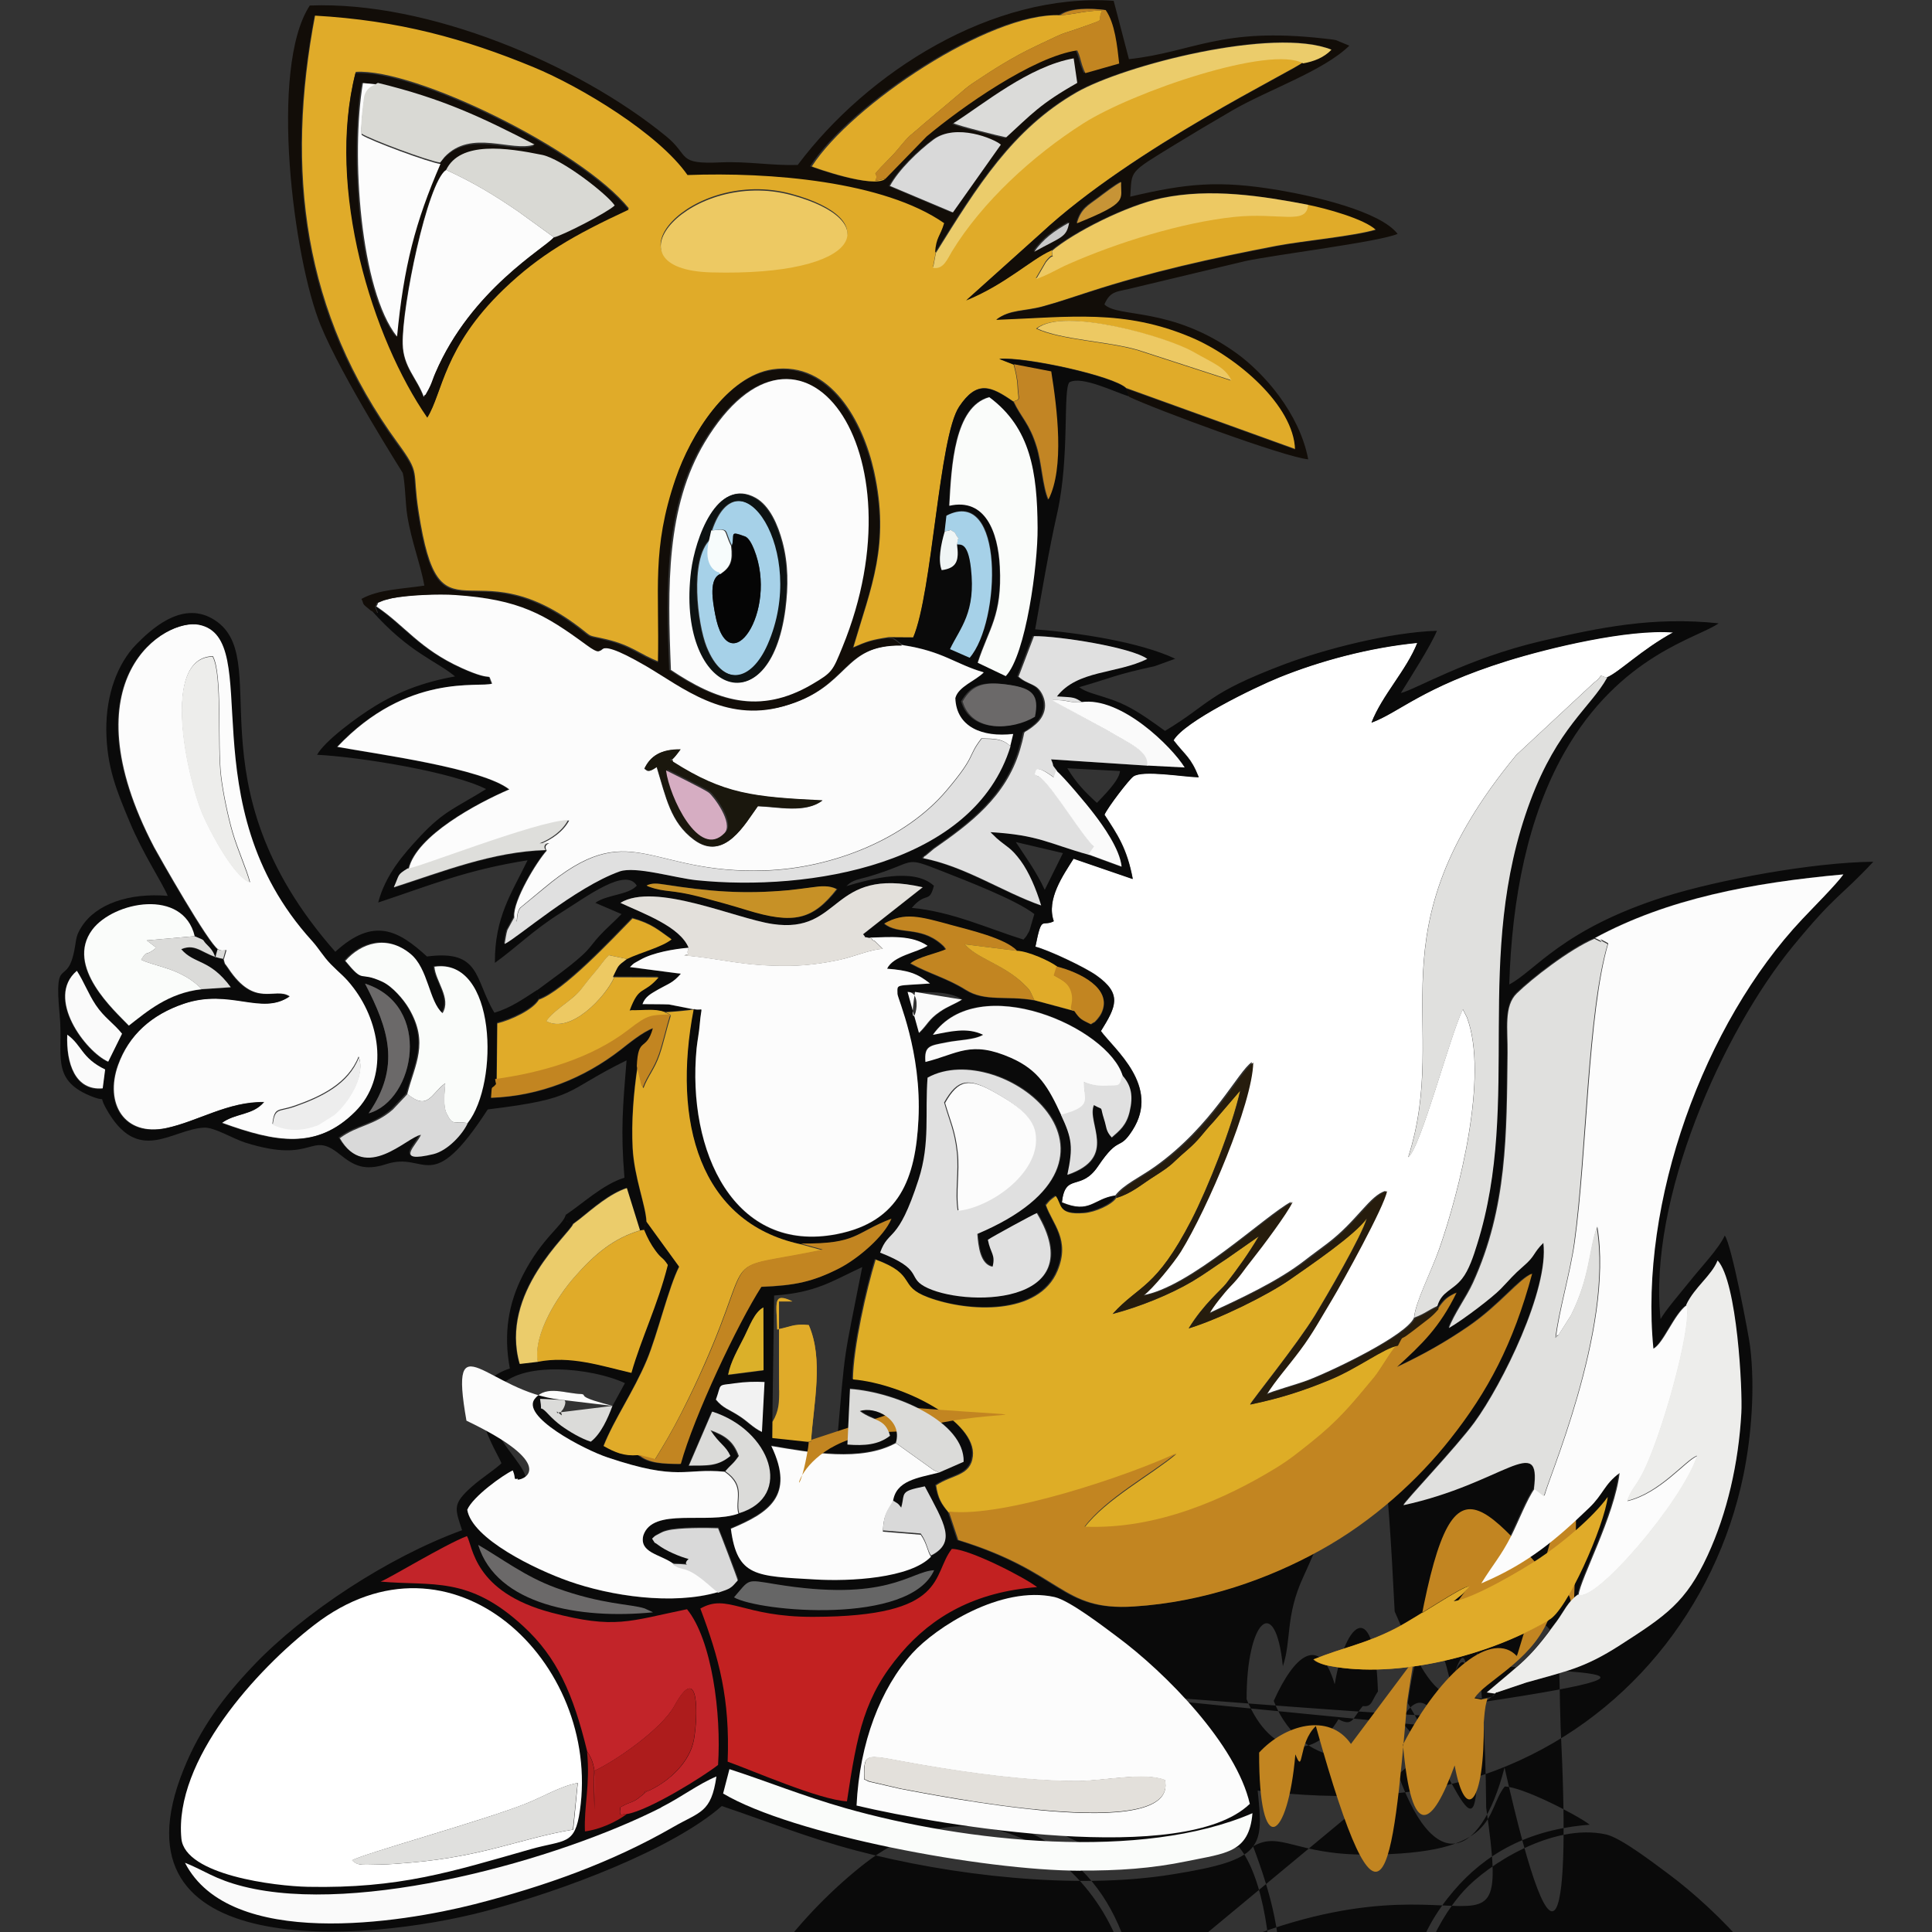 <?xml version="1.0" encoding="UTF-8"?>
<svg width="11.887mm" height="11.887mm" version="1.1" viewBox="0 0 11.887 11.887" xmlns="http://www.w3.org/2000/svg"><rect x="0" y="0" width="11.887" height="11.887" fill="#333333" stroke="none"/><g transform="translate(-99.483 -142.61)"><g transform="translate(.361 0)"><path d="m104.88 144.16-.017.09c.064.012.088-.057.116-.101.187-.304.496-.589.807-.787.306-.195 1.151-.484 1.354-.37-.046.045-1.044.524-1.611 1.051l-.458.411c.241-.098.399-.252.521-.306.005.074.022-.005-.037.071l-.06.103c.076-.026.132-.063.198-.092.3-.132.693-.255 1.018-.29.28-.031.45.053.457-.075.117.023.353.088.423.156-.139.042-.445.069-.615.101-.4.077-.768.158-1.153.283-.093.03-.191.064-.283.089-.112.031-.204.018-.286.081.454-.017.786-.068 1.203.109.279.119.628.417.636.689l-1.042-.376c-.076-.074-.616-.193-.78-.18l.087.034c.011.042.022.088.024.132.004.093.021.08-.025.097-.137-.095-.223-.134-.333.031-.125.187-.164 1.144-.282 1.42l-.153-.001c-.105.016-.133.026-.216.062.11-.375.227-.63.127-1.084-.067-.301-.266-.678-.624-.626-.275.04-.499.393-.593.669-.147.432-.098.677-.108 1.129-.116-.044-.165-.1-.322-.137-.126-.03-.077-.006-.166-.074-.671-.509-.858.142-.989-.712-.041-.263.015-.225-.127-.42-.585-.801-.693-1.676-.509-2.637.516.029.923.141 1.347.317.293.121.771.41.948.664.506-.019 1.207.037 1.579.296-.025.085-.049.085-.056.183m-1.888-.268c-.291-.361-1.321-.864-1.681-.84-.182.713.105 1.634.442 2.12.094-.151.099-.434.47-.79.222-.213.431-.333.769-.49m.997-.09c-.614-.165-1.17.457-.492.476.938.026 1.068-.32.492-.476m2.705 1.149c-.041-.082-.11-.104-.238-.177-.161-.091-.796-.277-.959-.142.149.07.435.079.621.132z" style="fill-rule:evenodd;fill:#e0ab29"/><path d="m109.01 146.78c-.066-.019-.011-.022-.083.032l-.476.443c-.909 1.102-.399 1.64-.665 2.475.078-.06.253-.736.336-.91l.025.049c.136.36-.048 1.077-.17 1.425-.051.145-.146.326-.155.423-.045.108-.498.325-.652.384-.076.029-.211.064-.264.089.055-.088.131-.171.208-.275.076-.103.125-.195.194-.309.065-.107.324-.576.339-.669-.097.027-.176.185-.358.323-.043.033-.091.067-.137.103-.167.13-.393.234-.598.329.019-.041.093-.132.128-.167.068-.07.078-.096.137-.169.06-.075.219-.289.247-.352-.157.082-.625.531-.918.576.056-.039.19-.206.231-.272.162-.262.439-.911.445-1.163-.084.055-.242.39-.595.642-.092.066-.196.112-.245.178-.135.019-.155.115-.328.042.021-.187.116-.065.222-.222.134-.199.128-.088.213-.223.173-.271-.114-.497-.195-.609.093-.15.134-.228-.029-.343-.069-.049-.288-.153-.374-.176.04-.202.04-.12.113-.157-.047-.135.057-.281.122-.385l.364.125c-.036-.19-.095-.274-.174-.395.02-.046.151-.217.178-.236.059-.041.307.003.402.005-.05-.125-.081-.131-.155-.227.066-.116.5-.327.649-.387.251-.101.556-.184.851-.213-.068.171-.217.322-.282.491.172-.063.311-.216.835-.38.258-.081.743-.198 1.021-.175-.198.109-.331.245-.408.277" style="fill-rule:evenodd;fill:#fff"/><path d="m106.05 145 .022.05c-.089-.026-.293-.13-.37-.088-.041.042.002.455-.074.799-.054.239-.095.487-.137.721.263.021.638.076.862.181l-.127.046c-.249.054-.256.069-.464.129.04.03.093.041.144.058.053.017.095.031.141.054.086.042.178.11.243.157.284-.171.252-.227.732-.409.252-.095.654-.198.941-.207-.038.093-.168.295-.222.383.089-.021.406-.212.861-.319.365-.085.691-.152 1.094-.11-.12.089-.607.191-.95.797-.223.394-.322.894-.338 1.425.159-.082.324-.34.96-.541.332-.104.907-.21 1.28-.214-.208.223-.226.193-.494.519-.436.531-.893 1.563-.815 2.296.021-.045.14-.183.186-.241.066-.083.171-.192.209-.274.042.055.149.62.156.683.031.255.008.551-.041.79-.169.821-.733 1.517-1.52 1.816-.458.174-.955.187-1.469.126.037.352.037.426-.528.516-.595.096-1.364.006-1.942-.147-.306-.081-.542-.178-.827-.274-.304.266-.969.519-1.455.647-.74.195-2.339.32-1.856-.873.105-.26.251-.451.43-.639.308-.324.827-.666 1.283-.832-.041-.126-.058-.156.037-.247.069-.066.146-.111.205-.164-.012-.053-.31-.469.052-.584-.041-.218-.007-.404.08-.574.117-.23.248-.307.264-.372.034.065-.034.021.043.055-.024.063-.455.422-.329.861l.111-.013c.203-.041.391.025.577.068.06-.212.162-.416.224-.664-.032-.05-.038-.036-.076-.088-.028-.037-.048-.077-.07-.128l.015-.05.201.277c-.064.125-.133.417-.199.575-.082.195-.2.363-.266.528.071.04.126.064.21.056.059.055.158.057.26.058.081-.292.352-.866.496-1.09.206-.008.316-.03.482-.115.11-.057.273-.193.318-.303-.23.089-.207.156-.557.153-.617-.135-.788-.75-.655-1.445-.117.015-.31.031-.395.003.06-.16.082-.093.178-.204l-.272-0-.008-.002c.036-.073.024-.064.087-.111.08-.039.213-.071.273-.12-.078-.055-.12-.096-.24-.129-.128.131-.423.446-.576.5l-.006-.055c.093-.07.194-.139.275-.213.05-.045.066-.078.113-.127.033-.036.09-.086.129-.127l-.161-.069c.069-.051.205-.048.255-.106-.068-.114-.307.067-.467.167-.168.105-.277.216-.406.308-.002-.282.103-.428.201-.631-.379.06-.599.154-.919.26.044-.169.154-.296.259-.408.147-.157.217-.173.405-.29-.206-.105-.776-.198-1.04-.211.046-.084.241-.229.357-.3.142-.087.298-.148.492-.182-.118-.098-.282-.145-.513-.405.051.019.041.026.024-.025.175.118.264.261.525.379.217.098.151.013.187.096-.077.027-.518-.07-.952.389.254.045.894.132 1.058.261-.198.085-.572.285-.619.489-.067.042-.048.035-.085.116.296-.095.607-.22.935-.229-.061.067-.207.307-.2.406l-.044.081c-.007.02-.013.066-.017.086.076-.036.433-.347.707-.446.098-.035.343.041.475.054.689.07 1.707-.094 1.93-.826l.018-.074c-.188.022-.35-.042-.356-.221.018-.071.126-.107.175-.159-.176-.05-.248-.128-.495-.166-.006-.006-.015-.013-.021-.017-.006-.004-.013-.011-.019-.015-.005-.003-.012-.008-.017-.01l-.031-.004.153.001c.119-.277.158-1.233.283-1.42.11-.165.196-.126.333-.031.047.1.097.133.141.278.032.102.036.243.072.325.099-.196.053-.561.017-.788l-.229-.044-.087-.034c.164-.013.703.106.78.18m-.742 1.768c.124-.131.197-.684.195-.912-.002-.341-.043-.615-.297-.803-.214.058-.233.421-.246.668.221-.051.301.16.311.374.015.302-.067.379-.136.591zm-.372-.892c-.023.08-.043.179-.019.239.095-.013.107-.06.094-.158.018.006.067-.024.087.148.031.271-.065.364-.129.497l.121.053c.192-.222.216-1.058-.143-.874zm1.049 4.09-.001.012c-.026.041-.127.088-.198.093-.162.012-.134-.055-.173-.105-.041.03-.035.026-.061.056.041.119.151.212.071.405-.114.275-.544.257-.795.163-.193-.072-.063-.137-.324-.233-.057.185-.137.542-.14.737.316.029.762.261.738.473-.014.123-.127.112-.226.179.012.08.033.114.077.167l.058.174c.65.2.628.438 1.082.409.432-.028.832-.173 1.144-.345.328-.181.604-.437.801-.685.23-.291.387-.583.504-1.018-.082.033-.198.192-.392.325-.141.097-.273.172-.44.25.153-.141.262-.243.367-.458-.056.026-.073.04-.114.098l.001-.018c.028-.091.095-.094.152-.168.042-.053.07-.138.094-.213.276-.885-.033-1.764.326-2.727.168-.451.37-.575.472-.757.077-.033.21-.169.408-.277-.278-.022-.763.095-1.021.175-.525.164-.664.317-.835.38.066-.169.214-.32.282-.491-.295.029-.6.111-.851.213-.15.061-.584.271-.649.387.074.096.105.102.155.227-.095-.002-.344-.046-.402-.005-.027.019-.158.19-.178.236.079.121.138.205.174.395l-.364-.125c-.065.103-.169.25-.122.385-.073.037-.073-.045-.113.157.086.023.305.127.374.176.163.115.122.193.029.343.081.111.368.338.195.609-.086.135-.079.024-.213.223-.106.157-.201.035-.222.222.173.074.193-.022.328-.042m-.166-2.098.204.075c-.011-.108-.116-.254-.168-.322-.05-.065-.188-.23-.235-.27-.04-.053-.009-.011-.036-.07l.596.039.23.011c-.08-.128-.393-.437-.636-.402-.05-.031-.045-.029-.156-.036.127-.164.367-.137.556-.231-.097-.071-.541-.141-.697-.14l-.095.249c.061.054.111.039.145.107.041.08.005.147-.038.185-.107.093-.049-.008-.1.162-.086.286-.304.45-.528.606l-.053.045c-.002-.004-.009.008-.013.013.263.051.487.206.727.29-.032-.105-.075-.205-.127-.275-.062-.084-.083-.082-.148-.139l-.038-.038c.301.018.357.07.609.14m-.336-.849c.027-.133-.015-.175-.157-.196-.15-.022-.226-.005-.288.102.056.194.307.177.445.094m.391.531c.035-.038.139-.138.142-.196l-.324-.017c.056.092.106.143.182.213m-.499.241c.051.079.123.175.178.294l.112-.226zm3.556.591c-.153.065-.385.247-.477.336-.08.079-.055.222-.057.367-.006.499-.001.949-.213 1.414-.041.09-.118.194-.148.279.093-.054.267-.187.319-.24.065-.067.074-.084.142-.142.074-.064.055-.076.122-.142.036.287-.254.872-.424 1.105-.112.153-.427.483-.437.509.613-.132.849-.45.803-.101-.046.064-.102.207-.145.292-.065.128-.109.172-.183.292.289-.122.462-.271.665-.466.086-.084.091-.143.186-.213-.03.26-.242.654-.252.749-.062.042-.088.106-.13.163-.172.236-.21.25-.432.44l.05.007c.004-.003.011-.012.012-.008l.181-.06c.242-.07.351-.085.577-.23.283-.182.405-.264.539-.553.12-.258.191-.564.208-.875.007-.134-.025-.806-.146-.938-.038.094-.142.164-.193.273-.077.055-.144.238-.205.268-.088-.902.31-2.001.916-2.643.062-.065.211-.215.254-.275-.561.051-1.081.149-1.528.391m-3.446-.147c-.111-.087-.418-.205-.568-.264-.247-.097-.147-.056-.453.034-.066.019-.097.019-.135.058.147-.043.414-.117.538-.002-.029.113-.048.032-.136.136.248.023.474.129.687.195.014-.016.014-.013.029-.04.002-.004.006-.01.008-.015zm-2.127.208c-.089.007-.221.03-.298.074-.053.03-.032.017-.064.045l.314.041c-.049.057-.076.061-.136.095-.047.027-.083.045-.1.092.054.001.109 0 .163.002l.152.03c.066.017.048-.038.037.097-.004.043-.015.097-.02.145-.06.635.234 1.266.863 1.142.387-.076.485-.344.502-.705.02-.418-.129-.746-.129-.774 0-.063-.018-.048.201-.064-.078-.062-.133-.081-.264-.091.038-.08.184-.099.249-.141-.099-.066-.228-.054-.358-.049-.048-.012-.01.01-.038-.022l.367-.29c-.573-.13-.491.291-.925.226-.228-.034-.723-.26-.935-.13.144.067.367.146.42.277m.915-.361c-.047-.024-.1-.018-.149-.012-.049.006-.096.014-.145.018-.282.026-.489.008-.761-.034-.047-.007-.078-.012-.114.005.005.004.012.006.016.008.1.036.131.015.312.062.099.026.192.051.287.081.29.09.406.06.555-.129m1.208.684.249.068c.037.055.044.053.102.082.031-.021.013-.002.04-.031.01-.011.02-.025.026-.039.07-.151-.134-.249-.277-.286-.044-.035-.179-.095-.247-.097-.072-.078-.3-.13-.401-.157-.197-.054-.291-.081-.416-.01.087.072.218.013.349.125.024.02.017.017.03.034-.064.028-.17.048-.218.087.123.066.222.088.34.162.12.075.253.033.422.064m-.703.2c.058-.056.058-.081.128-.13.049-.035.097-.05.136-.076-.087-.055-.208-.045-.334-.045zm.873.507c.067.145.074.197.039.368.315-.107.116-.318.163-.429.066.037.034-.003.063.088.015.047.009.07.046.111.048-.042.091-.074.11-.159.022-.096.01-.16-.045-.223-.087-.3-.887-.652-1.168-.254.102-.018.21-.049.309 0-.053.032-.15.031-.227.047-.101.02-.137.019-.128.12.202-.051.278-.135.527-.025.169.075.229.179.31.355m-.818-.235c-.017.216.017.403-.055.626-.13.403-.183.3-.237.451.265.103.168.149.271.207.232.13 1.04.127.693-.45-.021.008-.277.147-.301.164.015.085.048.09.029.166-.076-.014-.088-.126-.094-.202 1.106-.468.143-1.208-.305-.962m-.961 2.116-.001.1.206.021c.044.033.126.029.192.017.056-.634.036-.473.156-1.085-.188.087-.283.157-.542.175zm-.056-.696c-.054.028-.085.117-.117.179-.039.078-.084.155-.1.235l.218-.028zm-.276 1.748c.08-.026.08-.028.123-.076-.001-.009-.111-.297-.122-.321-.069-.002-.245-.005-.313.014-.023.006-.027.008-.048.019-.04.021-.023.013-.045.032.031.045-.003.007.038.039.044.034.134.073.186.085-.058.052.067.033-.102.03-.076-.054-.204-.065-.179-.169.057-.177.393-.067.585-.135.338-.103.193-.511-.166-.625l-.143.332c.114-0.0.176.007.255-.059-.031-.066-.064-.068-.123-.159.092.033.142.068.175.159-.038.054-.044.049-.083.094-.248-.024-.277.061-.72-.088-.14-.047-.546-.257-.443-.365.069-.081.186-.027.284-.025-.04.057.012.013-.054.031-.034.008-.029.006-.063.006-.035 7e-4-.099-.006-.14-.006.02.112-.021.015.05.093.021.023.056.054.081.072.05.036.122.079.182.098.062-.048.106-.144.133-.22l.077-.141c-.201-.094-.649-.143-.781.035-.201.272.353.538.112.635l-.006-.05c-0-.004-.001-.011-.001-.015-.001-.005-.002-.011-.002-.016-.005-.025-.001-.021-.013-.051-.059.028-.244.161-.279.242.029.178.416.366.626.44.255.09.637.149.919.066m.282-1.291c-.057-.003-.123-.001-.176.007-.12.017-.084-.002-.123.101.045.054.077.058.139.098.058.037.086.073.144.101zm.808.37c-.214.117-.522.059-.766.018.147.309-.018.411-.249.509.04.298.155.291.519.312.213.013.585-.007.713-.14.158-.082.082-.196-.039-.425-.158.032-.119.038-.145.131-.021-.029-.028-.028-.05-.043.017-.132.15-.147.284-.181l.151-.066c.006-.243-.413-.428-.699-.448l-.015.342c.104.009.19.003.262-.054-.03-.111-.097-.087-.186-.153.091-.031.266.05.222.197m3.687 1.548c-.01.008.003.014-.045.023-.059.011-.022.007-.08-7e-4.058-.101.342-.223.453-.479.111-.051.343-.581.364-.758-.091.125-.278.282-.417.375-.102.069-.407.249-.531.266.044-.038.054-.036.098-.093.09-.065.076-.06.129-.15.081-.137.239-.41.25-.565-.123-.001-.484.177-.658.223-.203.054-.159.014-.309.126-.55.411-.896.471-1.622.562.213.234.534.364.823.906.068.127.082.101.239.115.647.059 1.164-.015 1.709-.345.245-.149.577-.462.706-.701-.1.054-.213.181-.478.318-.13.067-.481.186-.63.179m-5.182-.505-.051-.024c-.088-.028-.261-.023-.545-.126-.19-.069-.336-.183-.48-.265.112.37.626.46 1.076.415m1.732-.256c-.151.008-.288.2-.983.085-.177-.029-.15-.031-.249.082.151.088 1.081.175 1.232-.168m-2.134 1.119c.02.21-.021.334-.013.491.089-.012.195-.059.258-.108.134-.022.471-.231.559-.302.021-.315-.037-.77-.191-.958-.355.073-.441.124-.834.021-.482-.126-.483-.411-.52-.471-.14.055-.475.259-.531.28.319.029.54-.039.879.276.205.189.304.411.392.77m2.249-1.248c-.127.161-.018.417-.851.419-.438.001-.53-.147-.697-.051.114.306.183.554.168.942.155.055.564.235.734.244.063-.42.107-.647.332-.912.193-.226.456-.378.837-.407-.072-.057-.414-.234-.523-.235m-1.454 1.393c-.113.048-.211.125-.34.191-.633.322-1.858.665-2.57.486-.179-.045-.238-.099-.36-.146.277.538 1.33.37 1.782.255.434-.11.845-.257 1.224-.476.163-.094.232-.085.264-.31m2.24.586c.227 0.0.436-.012.657-.058.235-.049.381-.05.401-.295-.681.294-1.765.179-2.504-.031-.262-.074-.482-.164-.713-.24l-.039.15c.425.253 1.597.473 2.199.475m1.039-.411c-.083-.366-.516-.806-.817-1.03-.082-.06-.291-.223-.385-.244-.329-.073-.731.187-.875.346-.194.214-.323.547-.343.937.527.125 2.02.374 2.418-.009m-4.122.043c.131-.912-.789-1.797-1.636-1.141-.353.274-.862.832-.816 1.313.022.226.58.294.779.297.564.01.88-.092 1.372-.232.209-.06.27-.021.301-.237" style="fill-rule:evenodd;fill:#0a0a0a"/><path d="m104.68 146.58c.247.038.319.116.495.167-.049.051-.157.087-.175.158.006.179.168.243.356.221l-.018.074c-.051-.048-.102-.045-.178-.047-.089.115-.028.099-.216.321-.249.294-.694.477-1.115.491-.728.026-.824-.341-1.361.109l-.146.121c-.034.044-.008.127-.036.055-.007-.099.139-.339.2-.406-.036-.055.079-.049-.037-.042.068-.027.14-.077.175-.144-.197.006-.96.309-.987.298.047-.204.421-.404.619-.489-.165-.13-.805-.216-1.058-.262.434-.459.875-.362.952-.389-.036-.083.03.002-.187-.096-.261-.118-.349-.261-.525-.379.023-.035-.013-.011.046-.037.004-.001.048-.013.052-.014.104-.021.294-.029.396-.022.396.027.549.118.808.308.164.12-.029-.102.369.131.221.129.479.345.836.247.415-.115.352-.381.734-.375m-1.371.643c-.122-.001-.186.041-.222.118.017.01.019.03.076-.01.057.185.084.339.229.447.187.139.315-.1.393-.206.12.003.292.046.397-.035-.425-.021-.607-.038-.92-.238-.011-.049-.043.049.047-.076" style="fill-rule:evenodd;fill:#fcfcfc"/><path d="m107.72 150.89c-.023.006-.103.15-.145.2-.144.173-.219.265-.385.398-.068.054-.129.106-.215.158-.315.193-.738.382-1.181.363.134-.176.407-.32.566-.453-.283.134-1.063.4-1.401.36-.044-.053-.065-.086-.077-.167.099-.067.212-.056.226-.179.024-.212-.423-.445-.738-.473.003-.196.083-.553.14-.737.26.096.131.161.324.233.251.093.681.111.795-.164.08-.192-.03-.286-.071-.404.025-.03.019-.026.06-.056.039.05.011.118.174.105.07-.005.172-.052.198-.093.095-.028.154-.083.235-.134.122-.077.101-.075.194-.155.084-.071.098-.105.169-.18l.164-.192c-.05.226-.199.6-.3.797-.22.426-.322.398-.485.578.164-.043.352-.119.49-.2.076-.045.133-.088.211-.139l.198-.139c-.065.11-.127.195-.2.29-.03.039-.138.125-.231.276.186-.057.484-.203.622-.3.117-.082.403-.275.474-.378-.03.109-.252.487-.319.598-.111.181-.385.519-.399.548.185-.038.326-.084.49-.152.174-.072.335-.197.418-.21" style="fill-rule:evenodd;fill:#dead26"/><path d="m102.69 153.75c-.031.216-.092.178-.301.237-.492.14-.808.243-1.372.232-.199-.004-.757-.071-.779-.297-.046-.481.463-1.04.816-1.313.847-.657 1.767.229 1.636 1.141m-.013-.17c-.106.019-.214.086-.326.13-.264.104-.998.307-1.062.346.033.03.043.029.164.026.069-.001.129-.006.198-.012.453-.039.679-.15.998-.203z" style="fill-rule:evenodd;fill:#fff"/><path d="m108.16 152.37c-.047.001-.317.188-.447.256-.19.099-.322.118-.511.194.013.01.012.012.046.026.017.006.036.011.053.014.415.079.974-.061 1.345-.28-.11.257-.394.379-.452.479.058.008.021.012.08 7e-4.048-.009.035-.015.045-.023.149.006.5-.112.63-.179.264-.137.378-.264.478-.318-.128.239-.461.553-.706.701-.544.33-1.061.404-1.709.345-.157-.014-.171.012-.238-.115-.289-.541-.61-.672-.823-.905.726-.091 1.071-.151 1.622-.562.15-.112.106-.072.309-.126.174-.046.534-.225.658-.223-.011.155-.169.428-.25.565-.053.09-.039.085-.129.15" style="fill-rule:evenodd;fill:#c28521"/><path d="m109.5 150.64c.04.126-.163.848-.282 1.059-.039.068-.058.077-.083.147.203-.048.361-.252.431-.278-.091.282-.632.912-.731.854.01-.095.222-.489.252-.749-.095.07-.099.129-.186.213-.203.195-.375.343-.665.466.074-.12.119-.165.184-.292.043-.085.099-.229.145-.292l.061.044c.002-.056.431-1.024.324-1.655-.051.14-.042.307-.162.546l-.07.11c-.002.003-.009.015-.011.012-.001-.004-.007.008-.011.012.017-.156.088-.394.115-.585.076-.545.081-1.413.206-1.837-.003-.004-.01-.007-.012-.008-.091-.05.035.028-.069-.026.447-.242.967-.34 1.528-.391-.042.06-.192.21-.253.275-.605.642-1.005 1.741-.916 2.643.061-.03.128-.213.205-.268" style="fill-rule:evenodd;fill:#fcfcfc"/><path d="m100.5 148.51c.028-.097.015-.031-.035-.059-.057-.031-.366-.576-.394-.628-.545-1.042.07-1.413.279-1.37.411.083-.074 1.096.695 1.943.045.05.07.096.117.145.062.064.085.074.139.145.169.221.218.554.01.762-.239.239-.494.189-.822.07.085-.062.19-.046.259-.128-.221-.004-.405.118-.601.16-.261.055-.382-.152-.298-.387.067-.186.207-.311.407-.379.284-.096.477.074.649-.044-.092-.061-.213.077-.379-.174-.027-.041-.015-.01-.028-.056m-.066-1.863c-.324.009-.155.752-.064.968.045.106.193.388.293.423-.021-.083-.074-.195-.108-.311-.028-.099-.057-.235-.07-.342-.024-.196.01-.628-.051-.738m.896 2.464c-.065.164-.229.245-.398.303-.097.034-.119.003-.132.11.083.04.177.044.283.002l.098-.062c.079-.067.194-.234.15-.353" style="fill-rule:evenodd;fill:#fcfcfc"/><path d="m106.81 153.71c-.399.383-1.891.134-2.418.009.019-.39.149-.722.343-.937.144-.159.545-.419.875-.346.093.021.303.183.385.244.301.223.734.664.817 1.03m-.522-.147c-.127-.051-.378.005-.539.006-.311 0-.657-.048-.958-.1-.35-.059-.357-.094-.355.088.005.003.012.006.016.008.004.002.011.006.015.007l.195.045c.2.036 1.716.346 1.625-.055" style="fill-rule:evenodd;fill:#fcfcfc"/><path d="m103.39 148.82-.152-.03c-.054-.002-.109-.001-.163-.002.017-.047.053-.065.1-.092.06-.034.087-.038.136-.095l-.313-.041c.031-.029.011-.015.064-.045.077-.044.209-.067.298-.074-.024.056.025.03-.028.047.242.021.355.067.648.064.104-.001.21-.016.304-.036.089-.018.199-.067.27-.068l-.049-.048c-.004-.004-.014-.002-.017-.011-.003-.009-.011-.006-.017-.01.131-.004.259-.017.358.05-.065.042-.211.061-.249.141.131.01.186.029.264.091-.219.016-.2.001-.2.064 0.0.027.15.355.129.773-.018.361-.115.629-.502.705-.63.123-.924-.507-.863-1.143.005-.048.016-.102.019-.145.011-.135.029-.081-.036-.097" style="fill-rule:evenodd;fill:#fcfcfc"/><path d="m104.96 151.91c.337.04 1.118-.226 1.401-.36-.159.132-.432.276-.566.453.443.019.866-.17 1.181-.363.086-.053.147-.104.215-.158.166-.133.242-.225.385-.398.042-.05.121-.195.145-.2.038-.073.013-.03.065-.071.015-.012.036-.027.062-.047.053-.042.078-.055.122-.105.041-.058.058-.071.114-.098-.105.215-.213.317-.367.458.167-.079.298-.153.44-.25.194-.133.31-.291.392-.325-.117.435-.274.727-.504 1.018-.196.249-.473.504-.801.685-.312.173-.712.318-1.144.345-.453.029-.431-.209-1.082-.409z" style="fill-rule:evenodd;fill:#c28521"/><path d="m106.07 145.05-.022-.05 1.042.376c-.008-.272-.357-.57-.636-.689-.416-.177-.749-.126-1.203-.109.082-.062.174-.05.286-.081.093-.025.191-.059.283-.088.385-.125.752-.206 1.153-.283.17-.033.476-.059.615-.101-.071-.068-.307-.133-.424-.156-.284-.055-.599-.105-.9-.041-.217.046-.543.211-.677.325-.122.054-.28.208-.521.306l.458-.411c.567-.527 1.565-1.005 1.611-1.051.066-.012.126-.035.174-.084-.353-.141-1.275.096-1.567.263-.395.227-.612.579-.867.989.007-.098.031-.098.056-.182-.372-.259-1.073-.315-1.579-.296-.177-.254-.655-.543-.948-.664-.424-.175-.83-.288-1.347-.317-.184.961-.076 1.836.509 2.637.143.195.086.157.127.42.132.854.318.203.989.712.089.068.041.044.166.074.157.037.205.093.322.137.01-.451-.04-.696.108-1.129.094-.276.318-.629.593-.669.358-.052.557.325.624.626.101.454-.017.709-.127 1.084.083-.037.111-.047.216-.062l.031.004c.004.003.011.007.016.01.006.004.014.011.019.015.006.004.015.011.021.017-.382-.006-.32.261-.734.375-.357.099-.616-.117-.837-.247-.398-.232-.205-.011-.369-.131-.259-.19-.412-.281-.808-.308-.102-.007-.292 0-.396.021-.004 7e-4-.049.012-.052.014-.059.026-.023.002-.046.037.017.051.026.044-.024.025-.065-.053-.038-.031-.059-.073.105-.059.253-.061.387-.082-.023-.129-.08-.273-.105-.43-.012-.073-.013-.206-.028-.263-.001-.004-.374-.588-.505-.908-.167-.406-.319-1.584-.067-1.968.727-.029 1.651.361 2.192.804.149.121.062.174.338.161.165-.007.318.021.472.016.43-.573 1.198-1.061 1.944-1.01l.094.359c.4-.044.561-.199 1.199-.127.019.002.058.006.075.01l.082.034c-.159.156-.502.272-.719.398-.134.078-.24.141-.356.212-.289.177-.261.155-.273.319.348-.082.545-.102.914-.04.213.036.623.129.731.269-.115.05-.75.127-.94.168l-.685.164c-.097.026-.141.013-.179.102.086.085.409.01.811.299.17.122.389.37.443.654-.143-.012-.95-.311-1.103-.385m-.433-2.348c-.432-.02-1.285.551-1.529.93.004.003.381.139.453.076l.254-.261c.213-.178.654-.491.927-.53.018.04.019.058.031.093.01.028.008.023.019.047l.208-.058c-.012-.108-.026-.248-.083-.33-.093-.011-.218-.014-.28.033m-.655.67c.034.018.274.077.324.087.153-.139.205-.205.437-.335l-.021-.152c-.276.049-.554.282-.739.399m.291.129c-.042-.037-.275-.133-.413-.032-.097.072-.217.189-.269.286l.387.163zm.744.226c-.04.02-.105.071-.144.1-.059.044-.104.063-.128.154.326-.131.267-.145.272-.254m-.322.248c-.094.052-.158.1-.215.179.17-.093.199-.088.215-.179m-2.455 2.757c.278.186.542.282.87.089.124-.073.125-.081.186-.228.498-1.214-.26-2.235-.846-1.262-.24.398-.23.892-.21 1.4" style="fill-rule:evenodd;fill:#120d08"/><path d="m108.56 151.77c.047-.35-.19-.032-.803.101.01-.026.325-.356.437-.509.171-.234.46-.818.424-1.105-.066.066-.047.078-.121.142-.068.059-.077.075-.142.142-.052.053-.226.186-.318.24.03-.084.107-.188.148-.278.212-.465.207-.915.213-1.414.002-.145-.024-.289.057-.367.092-.09.324-.271.477-.336.103.053-.022-.024.069.026.002.001.009.004.012.008-.126.424-.131 1.292-.206 1.837-.026.19-.098.428-.115.585.004-.004.009-.015.011-.012.001.004.008-.009.011-.012l.07-.11c.12-.238.111-.406.162-.546.107.63-.322 1.599-.324 1.655z" style="fill-rule:evenodd;fill:#e0e0de"/><path d="m103.25 146.73c-.021-.508-.03-1.002.209-1.4.586-.973 1.344.048.846 1.262-.06.147-.062.155-.186.228-.328.193-.592.097-.87-.089m.706-.374c.018-.141.018-.276-.018-.412-.028-.105-.078-.223-.165-.272-.236-.132-.368.252-.393.447-.094.749.48.972.576.237" style="fill-rule:evenodd;fill:#fcfcfc"/><path d="m102.43 148.7.006.055c-.037.063-.171.125-.256.146l-.004.381c-.031.038-.024-.006-.031.084.302-.011.572-.121.795-.294.045-.035.139-.113.202-.134-.041.148-.091.046-.099.234-.024.158-.038.34-.03.502.01.181.08.348.085.452l-.015.05-.026.004-.082-.262c-.107.036-.205.123-.289.191l-.041.031c-.076-.035-.01.01-.043-.055.101-.066.23-.189.362-.229-.024-.292-.01-.44.013-.722-.396.194-.288.233-.854.302-.354.545-.376.256-.623.336-.135.044-.2.011-.288-.06-.187-.151-.15.064-.581-.072-.078-.025-.188-.094-.252-.092-.2.008-.409.238-.606-.121-.052-.095.023-.025-.099-.076-.243-.102-.161-.255-.185-.497-.037-.388.049-.153.094-.417.01-.058.008-.072.041-.125.09-.141.294-.21.53-.19-.033-.081-.152-.257-.235-.457-.076-.183-.141-.332-.143-.566-.001-.216.069-.406.184-.524.085-.086.274-.268.466-.16.406.228-.165 1.002.759 2.051.238-.218.39-.13.564.029.334-.044.291.141.415.346.103-.031.177-.085.263-.14m-1.967-.249c-.029.093.008.044-.059-.021-.047-.045-.002-.027-.083-.059-.071-.297-.5-.214-.63-.04-.17.227.138.499.225.59.111-.086.242-.201.449-.224l.179-.012c-.131-.177-.223-.139-.305-.234.097-.041.137.04.258.059.013.047.001.016.028.057.166.251.287.113.379.174-.172.118-.364-.052-.649.044-.201.068-.34.194-.407.379-.084.234.037.442.298.387.196-.042.38-.164.601-.16-.069.082-.174.066-.259.128.327.119.583.169.822-.07.208-.208.158-.541-.01-.762-.054-.071-.077-.082-.139-.145-.048-.049-.072-.095-.117-.145-.769-.847-.284-1.861-.695-1.944-.21-.042-.824.328-.279 1.37.028.053.337.597.394.628m1.16.884c-.004.004-.009.01-.012.013-.003.003-.009.01-.012.013l-.066.07c-.114.1-.217.095-.326.176.158.274.412-.007.499-.021-.025.064-.168.178.077.12.088-.021.18-.121.212-.191.194-.246.177-1.018-.205-.961.006.089.107.194.05.286-.085-.074-.087-.275-.197-.365-.146-.121-.304-.067-.401.043.122.148.077.058.229.129.062.029.13.107.164.165.123.213.036.341-.012.525m-.231.122c.286-.08.395-.664-.022-.798.149.285.219.512.022.798m-1.52-.488c-.053-.066-.109-.097-.162-.177-.046-.069-.072-.142-.116-.21-.194.166.053.497.193.559zm-.103.222c-.147-.071-.141-.148-.233-.214-.007.175.049.345.218.33z" style="fill-rule:evenodd;fill:#0a0a0a"/><path d="m104.98 152.14c.109.001.452.179.523.235-.381.029-.644.18-.837.406-.226.265-.27.491-.333.912-.17-.009-.579-.189-.734-.244.015-.388-.053-.636-.168-.942.168-.096.26.053.697.051.833-.002.724-.258.851-.419" style="fill-rule:evenodd;fill:#c22121"/><path d="m102.89 151.26c-.072-.02-.169-.044-.176-.065-.002-.007-.009-.006-.014-.008-.098-.002-.215-.056-.284.025-.102.109.304.319.444.365.442.149.472.064.72.088.13.091.061.172.085.258-.192.068-.528-.042-.585.135-.025.105.102.115.179.169.07.055.071-.004.222.126l.049.042c.002-.004.008.007.012.01-.282.083-.664.024-.919-.066-.21-.074-.597-.262-.626-.44.035-.082.22-.214.28-.242.012.031.008.026.013.051 7e-4.005.002.011.002.016 0.0.004 7e-4.011.001.015l.006.05c.241-.097-.314-.363-.112-.635.131-.177.579-.129.781-.035z" style="fill-rule:evenodd;fill:#fcfcfc"/><path d="m109.01 146.78c-.101.182-.303.306-.472.757-.359.963-.05 1.842-.327 2.727-.023.075-.051.16-.093.213-.058.074-.125.077-.152.168-.063.029-.074.046-.143.072.008-.097.103-.278.155-.423.122-.348.306-1.065.17-1.425l-.025-.049c-.083.174-.258.85-.336.91.266-.835-.244-1.373.665-2.475l.476-.443c.072-.054.017-.051.083-.032" style="fill-rule:evenodd;fill:#e0e0de"/><path d="m108.32 153.03-.05-.007c.222-.19.26-.203.432-.44.042-.057.068-.121.13-.163.1.058.64-.573.731-.854-.071.026-.228.23-.431.278.026-.07.044-.079.083-.147.12-.211.322-.933.282-1.059.051-.109.156-.179.193-.273.121.132.154.803.146.938-.017.311-.088.618-.207.876-.134.29-.256.371-.539.553-.225.145-.336.161-.577.23l-.181.061c-.002-.004-.009.005-.013.008" style="fill-rule:evenodd;fill:#ededeb"/><path d="m103.39 148.82c-.134.695.038 1.31.655 1.445l.135.037c-.652.137-.403-.027-.724.701-.043.099-.088.193-.14.296-.06.118-.107.197-.165.291l-.105-.027c-.084.007-.139-.016-.21-.056.065-.165.184-.333.266-.528.066-.158.135-.451.199-.575l-.201-.277c-.005-.104-.075-.271-.085-.452-.009-.162.006-.344.03-.502l.026.115c.001-.004.006.012.01.017.027-.074.069-.116.1-.207.026-.078.042-.156.069-.242-.073-.051-.17-.026-.255-.031.085.028.278.012.395-.003" style="fill-rule:evenodd;fill:#e0ab29"/><path d="m102.98 153.77c-.025-.005-.053.033-.04-.041.078-.044.066-.018.133-.073.076-.063-.044.012.053-.034.117-.057.242-.171.266-.31.024-.134.036-.492-.121-.205-.078.142-.366.342-.496.4l.005.235c0-.135.025-.258-.045-.355-.087-.359-.187-.581-.392-.77-.339-.314-.561-.247-.879-.276.056-.021.391-.226.531-.28.037.06.038.344.52.471.392.103.478.052.834-.021.153.188.212.643.191.958-.088.07-.425.28-.56.302" style="fill-rule:evenodd;fill:#c22429"/><path d="m104.83 149.24c.448-.246 1.411.494.305.962.006.076.018.188.094.202.019-.076-.013-.082-.029-.166.024-.017.28-.157.301-.164.346.577-.461.58-.693.45-.103-.058-.006-.103-.271-.207.054-.151.107-.048.237-.451.072-.224.038-.41.055-.626m.184.817c.212-.025.514-.247.474-.479-.02-.115-.152-.194-.247-.248-.16-.091-.226-.084-.309.063.032.115.063.169.078.305.013.12-.013.248.005.359" style="fill-rule:evenodd;fill:#e0e0e0"/><path d="m104.9 151.67c-.134.034-.268.049-.284.181-.037.063-.058.081-.062.183l.233.019c.039.055.041.105.063.135-.128.133-.499.153-.713.14-.363-.021-.479-.014-.518-.312.231-.097.397-.2.249-.509.244.041.552.099.766-.018l.233.167z" style="fill-rule:evenodd;fill:#fcfcfc"/><path d="m105.78 146.93c-.094.004-.073-.014-.18-.013.006.005.013.009.018.012l.322.176c.14.084.257.129.245.216l-.596-.039c.026.059-.005.017.036.07l-.015.043c-.127-.093-.105-.034-.118-.019.028.019.015.003.043.027.079.067.259.365.323.418-.002.002-.03.043-.034.049-.251-.07-.308-.122-.608-.14l.038.037c.065.057.086.055.148.139.051.07.094.17.126.275-.24-.085-.464-.239-.726-.291.004-.005.011-.017.013-.013l.054-.045c.224-.156.441-.319.528-.606.051-.17-.008-.069.1-.162.042-.037.078-.104.037-.184-.035-.068-.084-.053-.145-.107l.095-.249c.156-.001.6.069.697.14-.189.094-.429.067-.556.231.111.006.107.005.156.036" style="fill-rule:evenodd;fill:#e0e0e0"/><path d="m102.53 144.07c-.052.063-.508.32-.727.832-.013.03-.018.052-.03.079-.005.012-.016.032-.023.044-.002.003-.008.017-.01.014-.001-.004-.006.009-.01.013-.043-.117-.127-.184-.13-.327-.005-.228.15-.987.266-1.07.162.074.291.151.443.255z" style="fill-rule:evenodd;fill:#fcfcfc"/><path d="m105.77 154.12c-.602-.001-1.773-.222-2.199-.475l.039-.15c.232.075.451.165.714.24.739.21 1.822.326 2.504.031-.02.245-.166.246-.401.295-.221.046-.429.059-.657.058" style="fill-rule:evenodd;fill:#fafcfa"/><path d="m103.19 153.73c.128-.065.226-.142.34-.19-.032.225-.101.216-.264.31-.38.219-.79.365-1.224.476-.452.115-1.505.283-1.782-.255.122.048.181.101.36.146.712.179 1.938-.165 2.57-.486" style="fill-rule:evenodd;fill:#fafafa"/><path d="m108.65 152.58c-.371.219-.93.359-1.345.28-.017-.003-.037-.008-.053-.015-.034-.013-.033-.016-.046-.026.189-.076.321-.095.511-.194.13-.068.4-.254.447-.256-.044.057-.054.055-.098.093.123-.017.428-.197.53-.266.14-.094.327-.25.418-.376-.021.178-.253.707-.364.758" style="fill-rule:evenodd;fill:#e0ab29"/><path d="m105.31 146.77-.172-.082c.069-.213.151-.289.136-.591-.011-.214-.09-.425-.311-.375.013-.247.032-.61.246-.668.254.188.295.461.297.803.002.228-.072.781-.195.912" style="fill-rule:evenodd;fill:#fafcfa"/><path d="m104.57 143.71c-.072.063-.449-.073-.453-.076.244-.379 1.097-.949 1.529-.93.078-.004.15-.028.258-.03-.037.076.034.047-.104.096-.189.068-.075.015-.307.125-.134.063-.265.146-.372.218-.037.024-.051.036-.085.065l-.237.2c-.084.075-.071.051-.153.151-.051.061-.095.096-.138.149.03.044-.05.055.063.032" style="fill-rule:evenodd;fill:#e0ab29"/><path d="m103.99 143.81c.576.155.447.501-.492.476-.678-.019-.122-.641.492-.476" style="fill-rule:evenodd;fill:#edc963"/><path d="m104.47 148.38c.006.003.014 0.0.017.01.003.009.013.007.017.011l.049.048c-.071.001-.181.049-.27.068-.095.02-.2.035-.304.036-.293.003-.406-.043-.648-.064.053-.017.004.01.028-.047-.053-.131-.276-.21-.42-.277.212-.129.707.096.935.13.433.065.351-.356.925-.226l-.367.289c.029.032-.01.01.038.023" style="fill-rule:evenodd;fill:#e3e0db"/><path d="m105.34 147.2c-.223.732-1.241.896-1.93.826-.132-.013-.378-.089-.476-.054-.274.098-.63.41-.707.446.004-.021.01-.066.017-.086l.044-.081c.028.072.001-.01.036-.055l.146-.12c.537-.451.633-.084 1.361-.109.421-.015.866-.197 1.115-.491.188-.222.127-.206.216-.321.075.002.127-.001.178.047" style="fill-rule:evenodd;fill:#e0e0e0"/><path d="m102.43 150.99c-.03-.17.125-.406.225-.521.125-.142.243-.24.404-.288l.026-.004c.021.051.042.09.07.128.038.053.044.038.076.088-.062.247-.164.452-.224.664-.186-.043-.375-.108-.577-.068" style="fill-rule:evenodd;fill:#e0ab29"/><path d="m102 149.52c-.088-.014-.091.02-.13-.058-.025-.049-.012-.133-.009-.187-.088.065-.105.171-.233.066.047-.184.135-.312.011-.525-.034-.058-.102-.136-.163-.165-.152-.071-.107.019-.229-.129.097-.11.255-.163.401-.043.11.091.113.292.197.365.056-.092-.044-.197-.05-.286.382-.057.399.715.205.961" style="fill-rule:evenodd;fill:#fafcfa"/><path d="m102.98 148.51-.111-.023c-.038.037-.046.058-.087.105-.037.042-.049.061-.087.108-.058.07-.167.124-.211.193.15.082.366-.153.418-.27l.272.001c-.097.111-.118.043-.178.204.085.005.182-.021.255.031-.121.006-.132-.004-.258.094-.227.176-.534.265-.821.304l.006.031.004-.381c.085-.021.219-.083.256-.146.153-.054.448-.369.576-.5.12.033.161.074.24.129-.06.048-.193.081-.273.12" style="fill-rule:evenodd;fill:#e0ab29"/><path d="m107.14 143c-.202-.114-1.048.175-1.354.37-.311.198-.621.483-.807.787-.027.044-.051.113-.116.101l.017-.091c.255-.41.472-.762.867-.989.292-.167 1.213-.404 1.567-.262-.047.049-.108.072-.174.084" style="fill-rule:evenodd;fill:#ebcc6b"/><path d="m102.99 143.9c-.338.157-.547.277-.769.49-.371.357-.376.639-.47.79-.337-.486-.624-1.408-.442-2.12.36-.024 1.39.479 1.681.84m-1.548-.77-.095-.009c-.075.44-.016 1.278.21 1.56.041-.431.113-.704.267-1.062l.029-.034c.164-.175.412-.028.554-.077-.323-.165-.564-.282-.964-.379m.42.528c-.116.082-.271.841-.266 1.07.003.143.087.21.13.327.004-.004.008-.017.01-.013.001.004.007-.01.009-.013.007-.012.018-.032.023-.044.012-.026.018-.049.031-.078.219-.512.675-.769.727-.833.06-.015.328-.153.374-.196-.048-.071-.325-.286-.446-.311-.217-.044-.505-.087-.591.093" style="fill-rule:evenodd;fill:#120d08"/><path d="m107.83 150.72c.068-.026.08-.043.143-.072l-.001.018c-.044.051-.069.064-.122.106-.026.021-.047.036-.062.047-.052.041-.027-.002-.065.071-.083.013-.244.138-.418.21-.164.068-.305.113-.49.152.014-.029.288-.368.399-.549.068-.11.289-.489.319-.598-.071.103-.357.296-.474.378-.138.096-.435.243-.622.3.093-.152.201-.237.231-.277.073-.095.135-.18.2-.29l-.198.138c-.078.05-.134.093-.211.139-.138.082-.326.157-.49.2.163-.18.264-.151.485-.578.101-.196.25-.57.3-.796l-.164.191c-.071.075-.085.109-.169.181-.093.079-.072.077-.194.155-.082.051-.141.106-.235.134l.001-.012c.048-.066.152-.112.245-.178.353-.252.511-.587.595-.642-.006.253-.283.901-.445 1.163-.041.066-.175.232-.231.271.292-.045.761-.495.918-.576-.028.064-.187.277-.247.352-.059.073-.069.099-.137.169-.034.035-.108.126-.127.166.205-.095.431-.199.598-.328.046-.036.094-.07.137-.103.181-.139.26-.296.357-.323-.015.092-.274.561-.339.669-.069.114-.117.205-.194.308-.078.105-.153.187-.208.276.053-.025.188-.06.264-.09.153-.059.606-.276.652-.383" style="fill-rule:evenodd;fill:#261c0d"/><path d="m106.03 149.23c-.019.072-.01.06-.108.064-.051.002-.101-.011-.129-.025.001.104.042.137-.07.182l-.07.023c-.081-.176-.141-.28-.31-.355-.25-.11-.326-.025-.527.025-.008-.1.027-.1.128-.12.077-.016.174-.015.227-.047-.1-.049-.207-.019-.309-0.0.28-.398 1.08-.046 1.168.254" style="fill-rule:evenodd;fill:#fafafa"/><path d="m101.45 143.13-.044.024c-.004.003-.009.007-.012.01-.003.004-.008.008-.011.012-.021.03-.019.044-.025.088-.007.056-.015.125-.011.176.049.034.417.171.485.179-.155.358-.226.631-.267 1.062-.226-.283-.285-1.12-.21-1.56z" style="fill-rule:evenodd;fill:#fcfcfc"/><path d="m106.29 153.56c.091.4-1.425.091-1.625.055l-.194-.045c-.005-.002-.012-.006-.016-.007-.004-.001-.011-.005-.015-.008-.003-.182.004-.147.354-.088.301.051.647.1.958.1.161-0.0.412-.057.539-.006" style="fill-rule:evenodd;fill:#e3e0db"/><path d="m100.32 148.37-.295.026.059.045c-.075.062-.051.006-.093.074.083.042.248.051.373.181-.207.023-.338.138-.449.224-.087-.091-.394-.363-.225-.59.131-.174.559-.257.63.04" style="fill-rule:evenodd;fill:#fafcfa"/><path d="m102.53 144.07-.22-.159c-.152-.104-.281-.181-.443-.255.086-.18.375-.137.591-.093.121.025.398.24.446.311-.045.043-.313.181-.373.196" style="fill-rule:evenodd;fill:#d9d9d4"/><path d="m105.02 150.06c-.018-.111.008-.24-.005-.359-.015-.136-.045-.191-.078-.305.083-.147.149-.154.309-.063.095.054.228.133.247.248.04.232-.262.454-.474.479" style="fill-rule:evenodd;fill:#fcfcfc"/><path d="m104.08 151.48.032-0c.016-.24.079-.504-.014-.716-.096-.009-.111.011-.194.027-.003-.164-.031-.231.093-.173h-.082v.371c0 .058.001.117.001.175-7e-4.08-.001.128-.041.196l.01-.772c.26-.018.354-.088.542-.175-.12.612-.1.452-.156 1.085-.065.012-.148.015-.192-.017" style="fill-rule:evenodd;fill:#c28521"/><path d="m103.05 151.56.104.027c.058-.094.105-.174.165-.291.053-.103.097-.197.141-.296.321-.728.072-.565.724-.702l-.134-.037c.35.003.327-.064.557-.153-.045.111-.208.247-.318.304-.166.085-.276.107-.482.115-.145.225-.416.798-.496 1.09-.102-7e-4-.201-.002-.26-.058" style="fill-rule:evenodd;fill:#c28521"/><path d="m101.83 143.61c-.068-.008-.436-.145-.485-.179-.003-.051.004-.12.011-.176.006-.044.003-.059.024-.089.003-.004.007-.008.011-.012.003-.004.009-.007.012-.01l.044-.024c.4.097.642.213.964.379-.141.049-.389-.098-.554.077z" style="fill-rule:evenodd;fill:#d9d9d4"/><path d="m107.17 143.87c-.007.128-.176.045-.457.075-.324.035-.718.158-1.017.29-.067.029-.123.066-.199.092l.06-.103c.06-.076.042.004.037-.07.134-.114.459-.279.677-.325.301-.063.616-.013.9.041" style="fill-rule:evenodd;fill:#edc963"/><path d="m103.49 145.93c-.042.17.054.198.054.198.002-.005.011.007.016.011-.081.024-.052.173-.038.249.081.438.392-.017.24-.398-.011-.027-.031-.071-.056-.08-.101-.037-.061-.013-.08.058-.051-.103-.01-.106-.122-.095.168-.495.599.127.346.704-.102.232-.278.266-.38.012-.055-.137-.106-.535.021-.658" style="fill-rule:evenodd;fill:#a6d1e8"/><path d="m102.98 153.77c-.064.049-.169.097-.259.108-.007-.157.033-.282.013-.491.07.097.045.219.045.355l-.005-.235c.13-.058.419-.258.496-.4.157-.287.145.07.121.205-.025.139-.149.253-.266.31-.096.046.024-.029-.053.034-.067.055-.055.029-.133.073-.014.074.015.036.04.041" style="fill-rule:evenodd;fill:#ad1c1c"/><path d="m103.06 150.18c-.161.048-.279.145-.404.288-.101.115-.255.351-.225.521l-.111.013c-.126-.439.306-.798.329-.861l.041-.031c.084-.067.182-.154.289-.19z" style="fill-rule:evenodd;fill:#ebcc6b"/><path d="m102.35 153.71c.112-.044.22-.111.326-.13l-.029.287c-.319.053-.545.164-.998.203-.069.006-.129.011-.198.012-.121.003-.131.004-.164-.026.064-.039.798-.241 1.062-.346" style="fill-rule:evenodd;fill:#e0e0de"/><path d="m100.43 146.65c.061.11.027.542.051.738.013.107.042.243.07.342.034.116.087.229.108.311-.1-.036-.248-.317-.293-.423-.091-.215-.26-.959.064-.968" style="fill-rule:evenodd;fill:#ededeb"/><path d="m104.57 143.71c-.113.023-.033.012-.063-.032.043-.053.087-.087.138-.149.082-.1.07-.076.153-.151l.237-.2c.035-.029.049-.041.085-.065.107-.072.238-.155.372-.218.232-.11.118-.057.307-.125.138-.05.066-.021.104-.096-.108.002-.18.026-.258.03.062-.046.187-.044.28-.032.057.081.071.221.083.329l-.208.059c-.011-.024-.009-.019-.019-.047-.012-.036-.012-.054-.031-.093-.272.039-.714.351-.927.53z" style="fill-rule:evenodd;fill:#c28521"/><path d="m105.38 148.46-.322-.04c.07.083.232.121.355.237.053.05.043.044.073.107-.168-.03-.302.011-.421-.064-.119-.074-.218-.096-.341-.163.049-.04.155-.059.219-.087-.013-.017-.007-.013-.031-.034-.131-.111-.262-.052-.349-.124.125-.071.218-.044.415.01.101.028.33.08.401.157" style="fill-rule:evenodd;fill:#c28521"/><path d="m105.28 143.5-.295.417-.387-.163c.052-.097.172-.214.269-.286.138-.101.371-.005.413.032" style="fill-rule:evenodd;fill:#d9d9d9"/><path d="m104.9 151.67-.033-.015-.233-.167c.044-.146-.13-.228-.222-.196.088.065.156.042.186.152-.072.056-.157.062-.262.054l.016-.342c.286.02.705.204.699.448z" style="fill-rule:evenodd;fill:#dbdbd9"/><path d="m102 149.52c-.032.07-.123.169-.211.191-.246.059-.103-.055-.077-.119-.087.014-.341.296-.499.021.109-.081.211-.076.326-.176l.066-.07c.004-.004.01-.01.012-.013.003-.003.008-.009.012-.013.128.105.144-.001.233-.066-.003.054-.015.138.009.187.039.078.042.044.13.058" style="fill-rule:evenodd;fill:#d9d9d9"/><path d="m104.08 151.48-.206-.022.001-.1c.04-.068.041-.116.041-.196 0-.058-.001-.116-.001-.175v-.371h.082c-.124-.058-.096.009-.093.173.083-.015.098-.036.194-.027.092.212.03.477.014.716z" style="fill-rule:evenodd;fill:#e0ab29"/><path d="m105.75 143.12c-.232.131-.284.196-.437.335-.05-.01-.29-.07-.324-.087.186-.118.464-.35.739-.399z" style="fill-rule:evenodd;fill:#dbdbd9"/><path d="m103.04 149.17c.008-.188.058-.086.099-.234-.063.022-.156.099-.201.134-.224.173-.494.283-.795.294.007-.09 0-.045.031-.084l-.006-.031c.287-.039.594-.128.821-.304.126-.098.137-.088.257-.094-.027.087-.043.165-.069.242-.031.092-.073.134-.1.207-.004-.005-.009-.02-.01-.017z" style="fill-rule:evenodd;fill:#c28521"/><path d="m104.87 152.27c-.15.342-1.08.256-1.232.168.099-.114.072-.111.249-.082.695.115.832-.077.982-.085" style="fill-rule:evenodd;fill:#666"/><path d="m103.67 151.92c-.024-.086.045-.167-.085-.258.038-.045.045-.04.083-.094-.033-.091-.084-.126-.175-.159.06.091.092.092.123.159-.079.065-.142.058-.255.059l.143-.332c.359.114.504.522.166.625" style="fill-rule:evenodd;fill:#dbdbd9"/><path d="m103.31 147.22c-.09.125-.058.027-.047.076.314.2.495.217.92.238-.105.081-.277.038-.397.035-.078.107-.206.346-.393.206-.145-.108-.172-.262-.229-.447-.057.04-.059.019-.076.01.037-.077.1-.119.222-.118m-.082.125c.019.16.203.551.36.384.056-.06-.066-.224-.097-.248-.021-.017-.225-.117-.263-.137" style="fill-rule:evenodd;fill:#1a170d"/><path d="m103.56 146.14c.06-.041.075-.08.065-.171.02-.071-.021-.095.08-.058.025.009.045.053.056.08.153.381-.158.835-.239.398-.014-.076-.043-.225.038-.249" style="fill-rule:evenodd;fill:#050505"/><path d="m105.01 145.96c.008-.078.021-.006-.015-.075-.045-.023-.002-.013-.061-.006l.011-.096c.358-.184.335.652.143.874l-.121-.053c.064-.133.16-.226.129-.497-.019-.171-.069-.142-.087-.148" style="fill-rule:evenodd;fill:#a6d1e8"/><path d="m103.95 146.36c-.096.734-.67.513-.576-.237.025-.196.157-.58.393-.447.087.049.138.168.165.272.036.135.036.27.018.412m-.451-.488-.013.057c-.126.123-.075.521-.021.658.102.254.278.22.38-.012.253-.576-.178-1.198-.346-.703" style="fill-rule:evenodd;fill:#0d1212"/><path d="m105.36 145.08c.046-.017.029-.004.025-.097-.002-.044-.014-.09-.024-.132l.229.044c.036.226.083.592-.017.788-.036-.082-.04-.223-.072-.325-.045-.145-.095-.178-.142-.278" style="fill-rule:evenodd;fill:#c28524"/><path d="m105.65 149.47.07-.023c.111-.045.071-.078.07-.182.028.014.078.027.129.025.098-.004.088.008.108-.064.056.063.068.127.045.223-.02.085-.062.117-.11.159-.038-.041-.031-.064-.047-.111-.029-.091.003-.051-.063-.088-.047.111.152.322-.163.429.036-.171.029-.223-.039-.368" style="fill-rule:evenodd;fill:#e0e0e0"/><path d="m103.54 152.41c-.004-.004-.01-.014-.012-.01l-.049-.042c-.151-.13-.152-.071-.222-.126.169.002.044.022.102-.03-.052-.013-.142-.051-.187-.086-.041-.031-.006.007-.038-.039.022-.019.005-.01.045-.031.021-.011.025-.013.048-.019.068-.018.244-.017.313-.014.011.024.12.311.121.321-.042.048-.043.05-.122.076" style="fill-rule:evenodd;fill:#d9d9d9"/><path d="m106.7 144.95-.576-.187c-.185-.054-.472-.062-.621-.132.163-.134.798.051.958.142.128.073.197.095.238.177" style="fill-rule:evenodd;fill:#edc963"/><path d="m104.27 148.08c-.148.189-.264.219-.555.129-.094-.029-.188-.055-.287-.081-.181-.047-.212-.026-.312-.062-.004-.001-.011-.004-.016-.008.036-.017.066-.012.114-.005.273.042.479.06.762.034.05-.005.096-.012.145-.018.049-.007.103-.013.149.012" style="fill-rule:evenodd;fill:#c79126"/><path d="m102.48 147.84c-.328.009-.639.134-.935.229.037-.082.018-.074.085-.116.027.011.791-.292.987-.298-.034.067-.106.117-.175.144.117-.007.001-.013.037.042" style="fill-rule:evenodd;fill:#dededb"/><path d="m105.38 148.46c.068.002.202.063.247.097l-.017.055c.046.028.095.044.11.114.015.066-.025.096.016.105l-.25-.067c-.03-.063-.02-.057-.073-.107-.123-.115-.285-.153-.355-.237z" style="fill-rule:evenodd;fill:#e0ab29"/><path d="m103.14 152.53c-.45.045-.963-.045-1.076-.415.144.083.29.196.48.265.284.103.456.098.544.126z" style="fill-rule:evenodd;fill:#6b6969"/><path d="m106.18 147.32c.012-.087-.105-.132-.245-.216l-.322-.175c-.005-.003-.012-.008-.018-.012.107-.001.086.017.18.013.243-.036.556.273.636.402z" style="fill-rule:evenodd;fill:#fafafa"/><path d="m105.49 147.02c-.138.083-.389.1-.445-.094.061-.107.137-.124.288-.102.143.021.184.063.157.195" style="fill-rule:evenodd;fill:#6b6969"/><path d="m99.873 148.97-.085.172c-.14-.062-.388-.393-.193-.559.044.068.07.141.116.21.053.079.109.111.162.177" style="fill-rule:evenodd;fill:#fafafa"/><path d="m101.39 149.46c.197-.286.126-.513-.022-.798.417.134.308.718.022.798" style="fill-rule:evenodd;fill:#6b6969"/><path d="m104.85 152.18c-.022-.031-.024-.08-.063-.135l-.232-.019c.004-.102.025-.12.062-.183.023.015.03.014.05.043.026-.093-.014-.099.145-.131.121.229.197.343.039.425" style="fill-rule:evenodd;fill:#d9d9d9"/><path d="m100.46 148.45c.049.028.062-.038.035.059-.121-.019-.161-.101-.258-.059.082.095.174.057.305.234l-.179.012c-.125-.13-.29-.139-.373-.181.042-.068.018-.011.093-.074l-.059-.045.295-.026c.08.033.036.014.083.059.067.065.03.113.059.021" style="fill-rule:evenodd;fill:#dbdbd9"/><path d="m105.62 147.35c.047.04.186.205.235.27.052.068.157.213.168.322l-.204-.075c.004-.005.031-.046.034-.048-.064-.053-.244-.351-.323-.418-.028-.024-.015-.007-.043-.027.013-.015-.009-.074.118.019z" style="fill-rule:evenodd;fill:#fafafa"/><path d="m103.22 147.35c.038.019.242.12.263.137.03.023.153.188.097.248-.157.167-.34-.224-.36-.384" style="fill-rule:evenodd;fill:#d6adc2"/><path d="m100.8 149.53c.014-.107.036-.077.132-.11.169-.059.334-.139.398-.303.044.119-.07.286-.15.353l-.098.062c-.105.042-.199.037-.283-.002" style="fill-rule:evenodd;fill:#ededed"/><path d="m102.89 151.26c-.028.076-.071.173-.133.22-.06-.019-.132-.062-.182-.098-.025-.018-.059-.049-.08-.072-.072-.078-.031.019-.05-.093.041 0.0.105.006.14.006.034-7e-4.029.002.062-.006.066-.017.014.026.054-.031.005.002.012.002.014.008.007.021.104.045.176.065" style="fill-rule:evenodd;fill:#dbdbd9"/><path d="m102.98 148.51c-.063.047-.05.038-.087.111l.008.002c-.051.117-.267.352-.418.27.044-.069.154-.123.211-.193.038-.047.05-.066.087-.108.041-.047.049-.068.087-.105z" style="fill-rule:evenodd;fill:#edc963"/><path d="m103.65 151.12c.053-.008.12-.01.176-.007l-.016.307c-.058-.028-.086-.065-.144-.101-.062-.04-.094-.044-.139-.098.038-.104.002-.084.122-.101" style="fill-rule:evenodd;fill:#f2f2f2"/><path d="m105.73 148.83c-.041-.009-.001-.039-.015-.105-.015-.07-.064-.086-.11-.114l.017-.055c.143.036.347.135.277.285-.007.015-.017.028-.026.039-.026.029-.008.01-.04.031-.057-.029-.064-.027-.102-.082" style="fill-rule:evenodd;fill:#c28521"/><path d="m103.82 151.04-.218.028c.015-.08.061-.157.1-.235.031-.062.062-.151.117-.179z" style="fill-rule:evenodd;fill:#dbb029"/><path d="m105.04 148.76c-.039.026-.087.041-.136.075-.071.049-.071.074-.128.13l-.07-.252c.126 7e-4.247-.009.334.046" style="fill-rule:evenodd;fill:#fafafa"/><path d="m99.769 149.19-.015.116c-.17.015-.225-.155-.218-.33.092.066.086.143.233.214" style="fill-rule:evenodd;fill:#fafafa"/><path d="m103.62 145.97c.011.091-.004.13-.065.171-.005-.004-.014-.015-.016-.011 0 0-.096-.028-.054-.198l.013-.058c.112-.011.071-.007.122.095" style="fill-rule:evenodd;fill:#f7fcfc"/><path d="m106.02 143.73c-.005.109.053.123-.272.254.025-.091.07-.11.128-.154.039-.029.104-.08.144-.1" style="fill-rule:evenodd;fill:#c79436"/><path d="m105.01 145.96c.013.098.001.145-.094.158-.024-.06-.005-.159.019-.239.059-.007.015-.018.061.006.035.069.023-.002.015.075" style="fill-rule:evenodd;fill:#f0f5f5"/><path d="m105.7 143.98c-.016.091-.045.086-.215.179.057-.079.121-.127.215-.179" style="fill-rule:evenodd;fill:#c9c9c9"/></g></g></svg>
